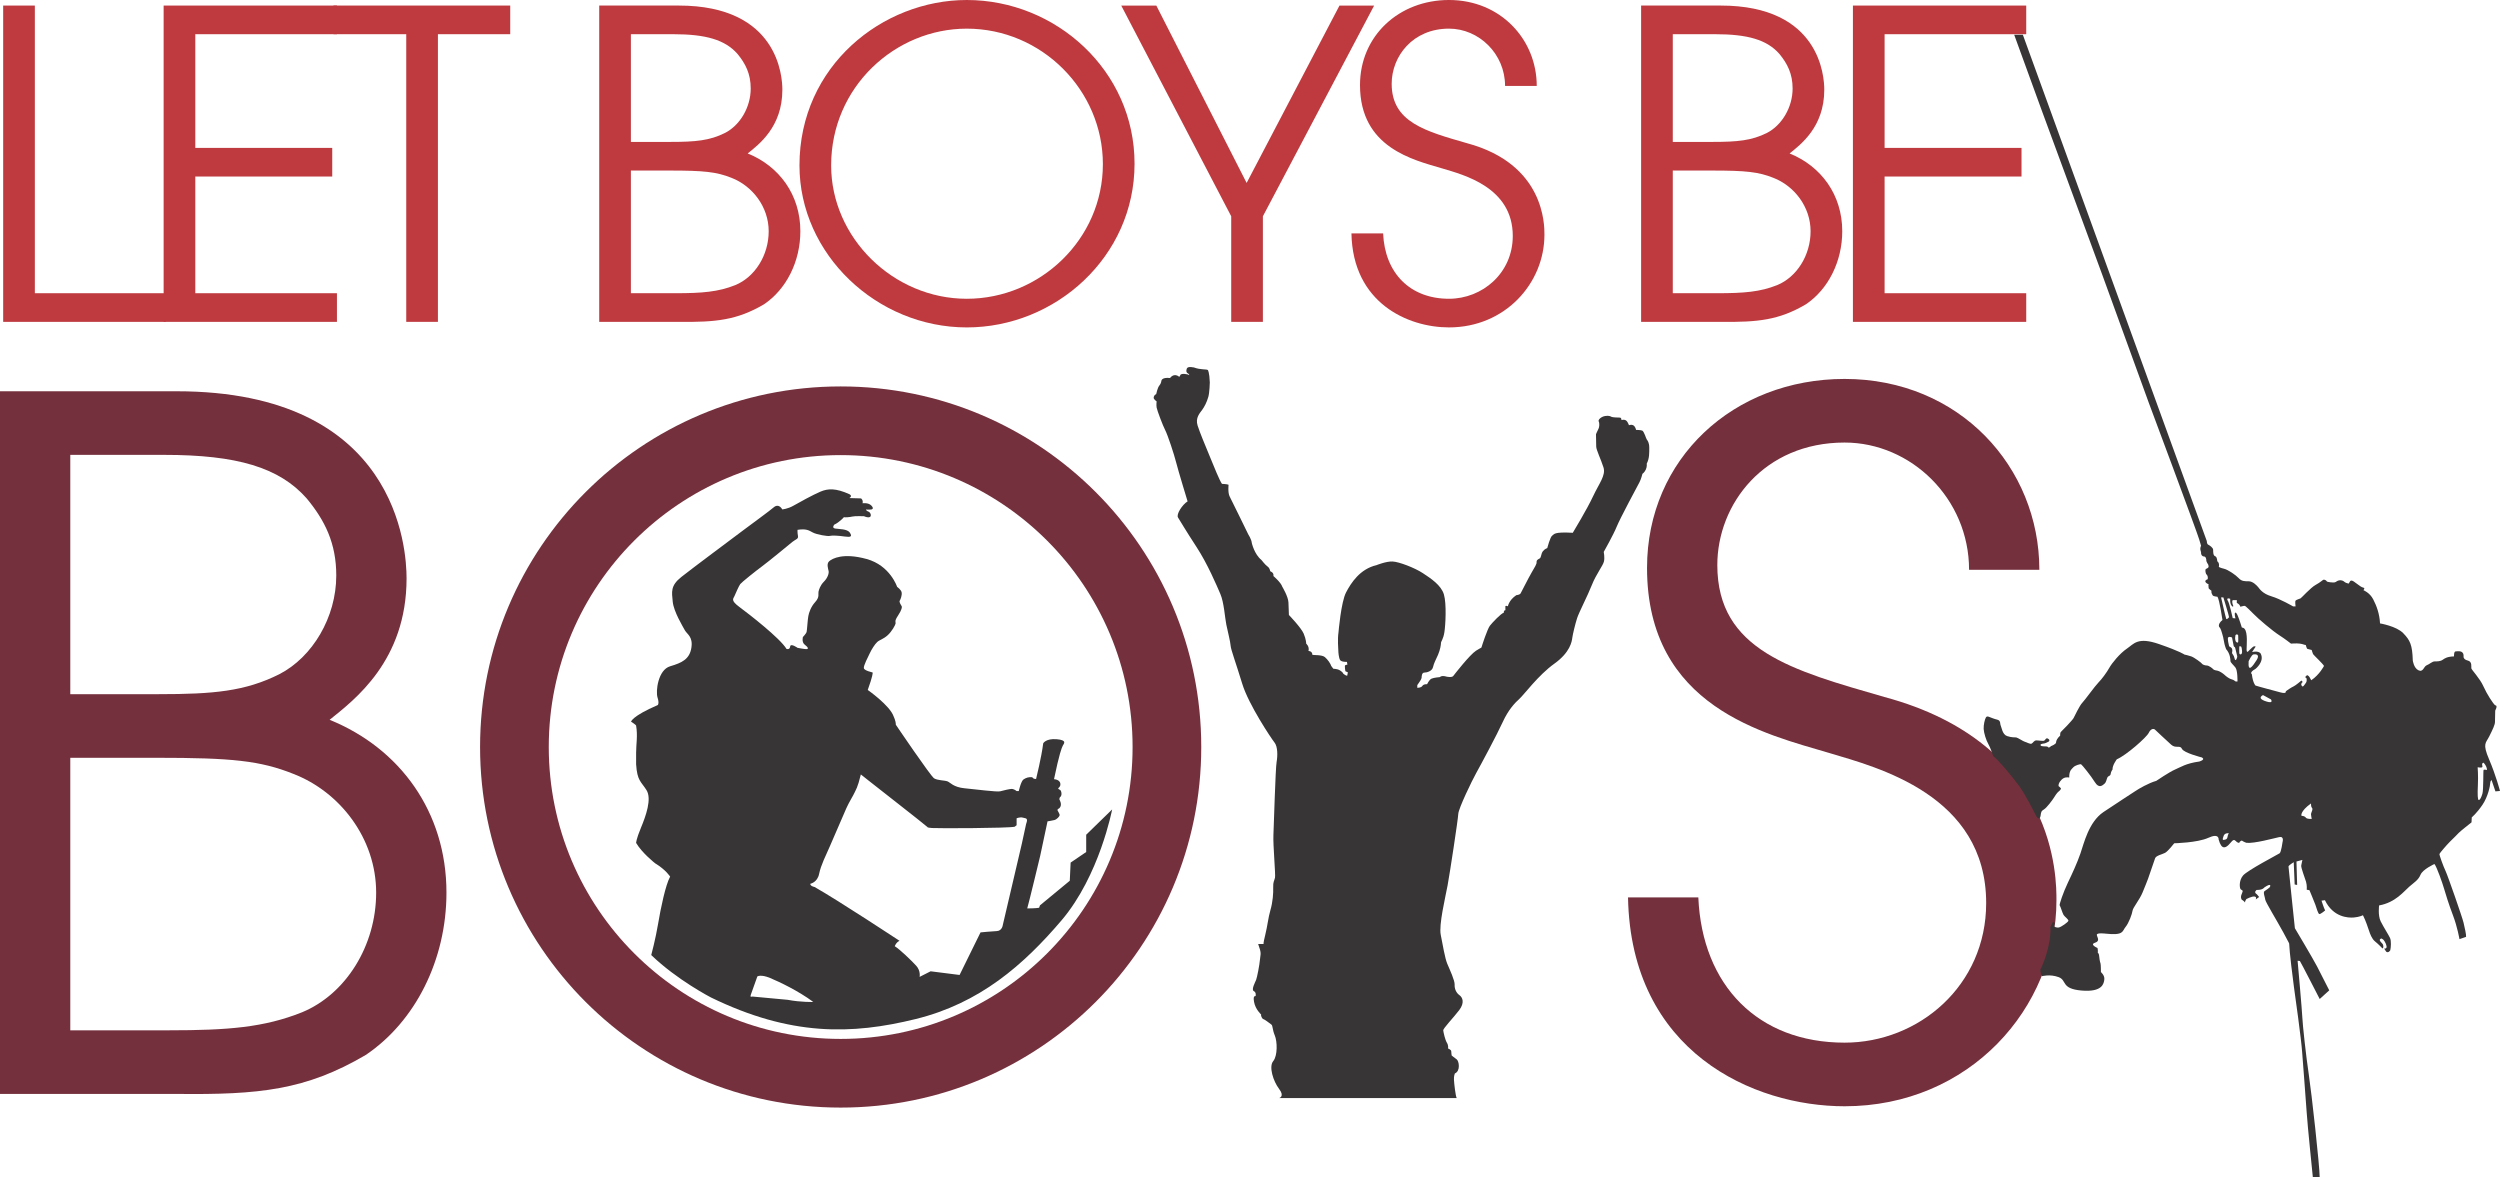 <?xml version="1.0" standalone="no"?><!-- Generator: Gravit.io --><svg xmlns="http://www.w3.org/2000/svg" xmlns:xlink="http://www.w3.org/1999/xlink" style="isolation:isolate" viewBox="0 0 1417.323 667.535" width="1417.323" height="667.535"><defs><clipPath id="_clipPath_WdLQaQbYjikzOLOpiPKMrNIGxo7SyYv0"><rect width="1417.323" height="667.535"/></clipPath></defs><g clip-path="url(#_clipPath_WdLQaQbYjikzOLOpiPKMrNIGxo7SyYv0)"><clipPath id="_clipPath_QFoHcqBzPGqn1GYv30OH8Y4v3dINuEb0"><path d=" M 0 667.535 L 1417.323 667.535 L 1417.323 0 L 0 0 L 0 667.535 Z " fill="rgb(255,255,255)"/></clipPath><g clip-path="url(#_clipPath_QFoHcqBzPGqn1GYv30OH8Y4v3dINuEb0)"><path d=" M 476.601 588.994 C 385.208 588.994 311.114 514.9 311.114 423.507 C 311.114 332.102 385.208 258.008 476.601 258.008 C 568.006 258.008 642.099 332.102 642.099 423.507 C 642.099 514.9 568.006 588.994 476.601 588.994 Z  M 476.601 219.076 C 363.699 219.076 272.171 310.594 272.171 423.507 C 272.171 536.408 363.699 627.925 476.601 627.925 C 589.503 627.925 681.031 536.408 681.031 423.507 C 681.031 310.594 589.503 219.076 476.601 219.076 Z " fill="rgb(117,48,61)"/><path d=" M 581.742 467.106 L 579.294 478.38 L 568.517 524.432 C 568.517 524.432 568.144 527.738 565.086 527.862 C 562.017 527.986 555.889 528.607 555.889 528.607 L 544.018 552.733 L 527.599 550.657 L 521.347 553.828 C 521.347 553.828 522.092 550.409 519.384 547.463 C 516.698 544.529 510.21 538.278 507.264 536.439 C 507.264 536.439 507.998 534.238 509.961 533.38 C 509.961 533.38 476.029 510.958 461.822 502.878 C 461.822 502.878 459.249 502.393 459.373 501.039 C 459.373 501.039 463.413 500.305 464.383 495.397 C 465.365 490.499 468.31 484.744 470.387 479.971 C 472.474 475.186 478.354 461.476 479.832 458.169 C 481.299 454.851 483.86 450.812 484.481 449.345 C 485.09 447.878 486.196 446.772 488.036 439.053 C 488.036 439.053 488.893 439.674 492.685 442.732 C 496.488 445.79 522.826 466.249 525.884 468.946 C 525.884 468.946 525.399 469.183 528.457 469.431 C 531.515 469.679 571.326 469.555 575.254 468.698 L 576.348 467.84 L 576.348 463.924 C 576.348 463.924 578.312 463.067 579.903 463.552 C 581.494 464.048 583.085 463.552 581.742 467.106 Z  M 446.497 566.816 C 446.497 566.816 428.374 565.101 426.659 564.977 L 425.553 565.101 L 425.553 564.243 C 425.553 564.243 428.25 556.773 429.356 553.58 C 429.356 553.58 431.308 552.237 436.578 554.449 C 441.848 556.649 452.501 561.671 461.077 568.035 C 461.077 568.035 454.216 568.283 446.497 566.816 Z  M 615.799 473.234 L 615.799 483.029 L 606.974 489.032 L 606.489 499.324 L 589.585 513.283 L 589.1 514.637 C 587.26 515.009 582.363 515.009 582.363 515.009 C 583.333 511.816 589.709 485.229 589.709 485.229 L 593.873 465.64 C 593.873 465.64 596.446 465.267 597.789 464.906 C 599.143 464.534 600.61 462.943 600.734 462.209 C 600.858 461.476 599.628 459.76 599.504 459.264 C 599.38 458.779 600.61 458.169 600.61 458.169 C 602.449 456.33 600.734 453.509 600.734 453.509 C 600.361 453.136 600.858 452.042 600.858 452.042 C 602.449 451.06 601.716 447.99 600.858 447.754 C 600.001 447.505 599.876 446.772 599.876 446.772 C 600.61 446.648 601.106 445.305 601.106 445.305 C 601.716 441.874 597.552 441.75 597.552 441.75 C 600.486 427.532 601.953 423.74 602.573 422.645 C 603.183 421.54 605.146 419.576 599.019 419.08 C 592.891 418.594 591.424 421.415 591.424 421.415 C 590.442 429.382 587.384 441.626 587.384 441.626 C 585.421 441.626 585.297 440.644 585.297 440.644 C 583.333 440.396 581.742 440.893 580.275 441.874 C 578.808 442.856 577.578 448.487 577.578 448.487 L 576.348 448.487 C 575.615 447.878 574.52 447.257 573.538 447.257 C 572.557 447.257 568.754 448.115 567.039 448.611 C 565.335 449.096 553.204 447.505 546.828 446.896 C 540.463 446.275 538.748 443.589 537.157 442.98 C 535.566 442.36 531.515 442.484 529.563 441.254 C 527.599 440.035 507.874 410.876 507.874 410.876 C 507.874 408.675 506.655 406.227 506.655 406.227 C 504.567 399.975 491.951 391.162 491.951 391.162 C 494.772 383.319 494.885 381.355 494.671 381.231 C 494.445 381.118 489.988 380.25 489.74 378.783 C 489.503 377.316 492.2 372.294 493.17 370.206 C 494.152 368.13 495.991 365.185 497.334 363.966 C 498.688 362.736 500.764 362.364 503.213 360.163 C 505.662 357.963 507.625 354.284 507.749 353.426 C 507.874 352.569 506.892 352.32 509.104 349.014 C 511.304 345.708 511.428 344.117 511.225 343.744 C 511.022 343.383 509.589 341.295 510.074 340.562 C 510.571 339.829 511.428 337.504 511.18 335.913 C 510.932 334.31 508.607 332.719 508.607 332.719 C 508.607 332.719 504.691 320.6 491.331 316.921 C 477.981 313.242 471.865 316.673 470.138 318.14 C 468.423 319.618 469.529 322.439 469.777 323.782 C 470.025 325.125 469.168 327.698 467.08 329.785 C 465.004 331.873 464.27 334.31 464.022 335.54 C 463.774 336.77 464.756 338.486 462.183 341.295 C 459.61 344.117 458.628 347.423 458.267 349.262 C 457.895 351.102 457.522 357.466 457.285 358.335 C 457.037 359.181 455.198 361.145 455.198 361.145 C 455.198 361.145 454.34 364.079 456.303 365.546 C 458.267 367.024 458.38 367.882 457.409 368.006 C 456.428 368.13 452.14 367.272 452.14 367.272 C 452.14 367.272 448.213 364.451 447.964 366.528 C 447.728 368.604 445.888 367.882 445.888 367.882 C 442.209 361.754 424.334 347.908 419.189 344.117 C 414.043 340.314 415.758 339.456 416.368 337.989 C 416.977 336.522 418.94 332.11 419.674 331.128 C 420.407 330.146 428.499 323.658 432.166 320.961 C 435.845 318.264 447.242 308.83 449.194 307.239 C 451.158 305.648 452.749 305.648 452.388 303.808 C 452.015 301.969 452.14 300.378 452.14 300.378 C 457.037 299.644 458.504 300.626 460.716 301.845 C 462.916 303.075 469.405 304.181 470.511 303.808 C 471.617 303.447 475.532 303.684 478.963 304.181 C 482.393 304.666 483.251 304.181 481.784 301.969 C 480.317 299.768 475.532 300.017 473.456 299.644 C 471.368 299.283 472.96 297.444 472.96 297.444 C 475.905 296.09 478.432 293.212 478.432 293.212 C 478.816 293.404 481.908 293.212 483.194 292.851 C 484.47 292.479 489.807 292.659 489.807 292.659 C 495.134 294.871 493.915 290.583 492.436 290.086 C 490.969 289.601 490.969 288.868 490.969 288.868 C 490.969 288.868 493.294 288.992 493.915 288.868 C 494.524 288.743 495.619 288.247 493.915 286.543 C 492.2 284.828 489.006 285.313 489.006 285.313 C 489.503 283.474 488.148 282.56 488.148 282.56 L 481.536 282.368 C 483.556 281.081 481.536 280.167 481.536 280.167 C 473.817 276.68 469.405 276.917 465.196 278.7 C 460.987 280.472 452.873 284.941 449.747 286.735 C 446.621 288.529 443.496 288.8 443.496 288.8 C 442.209 286.599 440.381 286.046 438.542 287.705 C 436.702 289.353 425.858 297.252 421.446 300.57 C 417.045 303.876 392.512 322.157 386.261 327.111 C 380.02 332.076 380.844 335.563 381.397 341.171 C 381.95 346.78 387.096 355.142 388.281 357.342 C 389.477 359.542 392.975 360.919 391.959 367.261 C 390.955 373.603 386.814 375.713 379.919 377.733 C 373.035 379.753 371.658 391.974 372.764 395.382 C 373.859 398.779 372.945 399.693 372.945 399.693 C 358.061 406.125 357.779 409.161 357.779 409.161 C 360.566 410.876 360.633 411.361 360.633 411.361 C 361.615 417.24 360.633 421.833 360.633 426.798 L 360.633 433.287 C 361.243 442.721 363.387 442.969 366.513 447.934 C 369.639 452.888 366.14 462.627 363.387 469.25 C 360.633 475.863 360.633 477.883 360.633 477.883 C 364.12 483.762 371.467 489.461 371.467 489.461 C 377.538 493.128 379.919 496.988 379.919 496.988 C 377.357 501.581 374.592 514.75 373.125 523.574 C 371.658 532.387 369.21 541.449 369.21 541.449 C 383.756 555.509 403.029 565.474 403.029 565.474 C 448.224 587.512 482.89 586.655 519.147 577.717 C 555.416 568.78 580.275 547.102 601.84 521.746 C 623.393 496.379 630.503 458.903 630.503 458.903 L 615.799 473.234 Z " fill="rgb(55,53,53)"/><path d=" M 39.847 584.109 L 95.852 584.109 C 129.243 584.109 149.713 582.495 171.255 573.885 C 196.024 563.65 213.255 536.195 213.255 506.054 C 213.255 475.371 192.797 448.988 166.402 438.764 C 147.557 431.226 131.398 429.612 88.855 429.612 L 39.847 429.612 L 39.847 584.109 Z  M 39.847 393.547 L 89.927 393.547 C 121.163 393.547 138.936 391.934 158.334 382.24 C 177.179 372.547 190.641 349.944 190.641 326.258 C 190.641 307.954 184.175 295.033 173.94 282.654 C 158.334 264.881 134.095 257.885 93.166 257.885 L 39.847 257.885 L 39.847 393.547 Z  M -0.01 221.82 L 100.162 221.82 C 225.646 221.82 230.498 311.723 230.498 327.871 C 230.498 374.702 200.876 396.775 186.872 408.082 C 226.718 424.23 253.112 460.295 253.112 506.054 C 253.112 544.274 235.339 579.256 207.331 598.101 C 173.41 618.019 147.015 620.716 100.162 620.174 L -0.01 620.174 L -0.01 221.82 Z " fill="rgb(117,48,61)"/><path d=" M 962.832 508.744 C 964.988 558.813 996.754 591.11 1045.762 591.11 C 1087.774 591.11 1126.018 558.813 1126.018 511.971 C 1126.018 450.606 1064.077 435 1037.152 426.92 C 1001.064 416.155 933.752 401.079 933.752 321.952 C 933.752 260.045 982.761 214.828 1045.762 214.828 C 1110.93 214.828 1156.17 264.886 1156.17 323.024 L 1116.324 323.024 C 1116.324 282.648 1083.464 250.893 1045.762 250.893 C 999.992 250.893 973.598 285.886 973.598 320.338 C 973.598 368.782 1016.152 380.089 1068.388 395.165 C 1166.405 421.537 1165.863 498.52 1165.863 510.358 C 1165.863 571.723 1116.324 627.175 1045.762 627.175 C 994.068 627.175 924.589 596.492 922.975 508.744 L 962.832 508.744 Z " fill="rgb(117,48,61)"/><path d=" M 935.013 253.791 C 935.013 250.823 933.986 249.661 933.591 249.142 C 933.207 248.623 932.045 244.504 931.018 244.109 C 929.98 243.725 927.531 243.725 927.531 243.725 C 927.531 243.725 927.147 241.536 925.726 241.017 C 924.304 240.498 923.401 241.276 923.446 241.017 C 923.491 240.757 922.622 239.211 922.622 239.211 C 921.46 237.27 919.271 238.173 919.271 238.173 C 919.271 238.173 919.271 236.751 918.368 236.751 C 917.465 236.751 914.238 236.627 913.719 236.368 C 913.2 236.108 912.297 235.465 909.973 235.849 C 907.659 236.244 905.842 238.049 906.361 238.952 C 906.88 239.854 906.745 242.179 906.237 243.082 C 905.718 243.985 904.815 246.174 904.815 246.174 C 904.815 246.174 904.939 251.207 904.939 253.148 C 904.939 255.077 907.659 260.505 909.07 265.019 C 910.491 269.533 906.497 274.182 903.134 281.415 C 899.782 288.637 891.658 302.055 891.658 302.055 C 880.554 301.412 881.197 302.957 880.035 303.612 C 878.872 304.255 877.202 310.71 877.202 310.71 C 877.202 310.71 875.645 311.218 874.618 312.64 C 873.591 314.061 873.839 316.127 872.813 316.646 C 871.774 317.153 871.007 317.672 871.131 318.711 C 871.266 319.737 870.093 321.543 868.288 324.646 C 866.482 327.738 862.611 335.491 862.092 336.382 C 861.584 337.296 859.643 337.42 859.643 337.42 C 855.389 340.264 854.87 343.74 854.87 343.74 C 853.967 343.221 853.448 343.616 853.448 343.616 L 853.448 345.94 C 852.41 345.94 852.545 347.362 852.545 347.362 C 851 347.746 846.091 352.914 844.68 354.72 C 843.258 356.525 840.29 365.688 840.031 366.591 C 839.771 367.494 840.29 366.715 836.804 368.904 C 833.317 371.105 824.673 382.209 823.894 383.236 C 823.115 384.262 820.148 383.619 820.148 383.619 C 817.191 382.716 816.277 383.879 816.277 383.879 C 816.277 383.879 812.801 384.138 811.504 384.781 C 810.217 385.425 809.055 387.885 809.055 387.885 C 807.509 387.885 806.866 388.144 806.223 389.047 C 805.568 389.95 803.503 389.95 803.503 389.95 L 803.503 388.404 L 804.665 386.722 C 804.665 386.722 805.963 384.917 805.963 384.15 C 805.963 383.371 806.087 381.306 807.509 381.306 C 808.92 381.306 811.899 380.527 812.418 378.203 C 812.926 375.889 813.964 374.208 815.25 371.24 C 816.536 368.272 816.931 365.429 816.931 364.526 C 816.931 363.623 818.218 362.461 818.861 358.466 C 819.504 354.46 820.159 342.329 818.602 337.037 C 817.056 331.755 811.12 327.874 806.606 324.906 C 802.092 321.938 793.053 318.451 789.443 318.327 C 785.82 318.192 780.404 320.392 780.404 320.392 C 770.981 322.581 765.948 330.458 763.116 335.874 C 760.272 341.302 758.85 358.331 758.85 358.331 C 758.207 362.72 758.726 367.629 758.726 368.656 C 758.726 369.694 758.986 373.046 759.753 374.208 C 760.532 375.37 763.623 375.246 763.623 375.246 L 763.883 376.792 C 763.883 376.792 762.981 376.916 762.597 377.176 C 762.202 377.435 762.721 380.527 762.721 380.527 L 764.143 381.182 L 763.759 383.111 C 762.981 383.111 761.559 381.949 761.559 381.949 C 761.434 381.306 760.148 380.279 759.11 379.76 C 758.071 379.241 755.882 379.117 755.882 379.117 L 754.72 377.559 C 754.336 376.273 752.79 373.948 751.109 372.526 C 749.428 371.116 744.654 371.5 744.011 371.24 C 744.011 369.04 741.822 369.051 741.822 369.051 C 742.465 366.467 740.524 364.921 740.524 364.921 C 740.524 364.921 740.524 362.596 739.102 359.233 C 737.692 355.882 730.718 348.649 730.718 348.649 C 730.718 348.649 730.594 344.913 730.458 341.551 C 730.334 338.199 726.972 332.647 726.972 332.647 C 726.204 330.187 721.938 326.576 721.938 326.576 C 722.333 324.522 720.133 323.868 720.133 323.868 C 720.009 322.965 719.49 321.679 718.452 321.035 C 717.425 320.381 715.1 317.424 715.1 317.424 C 711.105 314.197 709.684 307.866 709.684 307.866 C 709.548 305.801 707.619 302.833 707.619 302.833 C 707.619 302.833 698.32 283.74 697.158 281.539 C 695.996 279.35 696.515 274.825 696.515 274.825 C 695.871 274.442 692.768 274.317 692.768 274.317 C 691.358 272.376 688.39 264.895 685.67 258.305 C 682.962 251.726 680.389 245.666 678.967 241.276 C 677.545 236.887 680.254 234.178 681.54 232.373 C 682.838 230.567 684.113 228.175 685.027 225.015 C 685.738 222.601 685.873 216.845 685.873 216.845 C 685.67 210.944 684.768 209.781 684.768 209.781 C 683.943 209.195 680.581 209.714 676.992 208.359 C 676.631 208.224 676.383 208.269 676.383 208.269 C 673.675 207.739 672.975 208.461 672.772 209.138 C 672.005 211.655 673.799 211.587 674.092 212.23 C 674.374 212.873 674.092 212.659 674.092 212.659 C 673.596 212.061 669.545 211.463 669.161 212.659 C 668.766 213.866 668.382 213.528 668.382 213.528 C 665.414 211.203 663.349 214.306 663.349 214.306 C 658.576 213.787 658.441 215.852 658.441 215.852 C 658.441 215.852 658.316 217.398 657.278 218.561 C 656.252 219.723 655.473 223.469 655.473 223.469 C 654.57 223.729 654.062 224.744 654.051 225.534 C 654.051 226.37 655.732 227.588 655.732 227.588 C 655.732 227.588 655.473 229.529 655.732 231.075 C 655.992 232.621 659.219 241.265 660.641 243.973 C 662.052 246.693 665.674 257.661 666.836 262.311 C 667.999 266.949 673.28 284.248 673.28 284.248 C 670.312 286.053 666.701 291.605 667.863 293.411 C 669.025 295.216 671.993 300.373 678.313 310.056 C 684.643 319.737 689.8 331.993 691.866 336.766 C 693.93 341.539 694.45 350.319 695.228 354.065 C 695.996 357.811 697.542 363.871 697.677 366.06 C 697.801 368.261 700.645 375.743 704.256 387.625 C 707.878 399.496 720.776 418.725 722.582 420.993 C 724.387 423.273 724.387 428.396 723.744 432.018 C 723.101 435.629 722.198 467.756 721.938 473.444 C 721.679 479.12 723.225 495.765 722.841 497.57 C 722.458 499.376 721.679 499.895 721.815 503.122 C 721.938 506.349 721.555 511.518 720.257 515.896 C 718.971 520.286 718.587 524.935 717.289 530.103 C 716.003 535.26 716.386 535.193 716.386 535.193 L 713.295 535.193 C 715.36 540.801 714.581 540.677 714.322 543.904 C 714.062 547.132 712.651 554.23 712.132 555.527 C 711.613 556.814 709.289 561.079 710.767 561.847 C 712.245 562.625 711.873 564.047 711.873 564.566 C 711.873 565.074 710.191 563.788 710.97 568.042 C 711.749 572.307 714.965 575.14 714.965 575.14 C 714.717 576.302 715.879 577.6 715.879 577.6 C 716.906 577.848 719.874 580.173 720.754 580.827 C 721.645 581.47 721.296 583.66 722.717 587.022 C 724.139 590.374 724.387 598.499 721.815 601.602 C 719.23 604.694 721.815 612.954 725.166 617.344 C 728.529 621.734 725.166 622.535 725.166 622.535 L 825.835 622.535 C 825.181 621.271 824.413 614.376 824.289 612.187 C 824.165 609.998 824.797 608.576 824.797 608.576 C 828.16 607.154 827.122 601.478 825.835 600.575 C 824.549 599.672 822.991 598.375 822.991 598.375 C 822.991 598.375 822.743 596.704 822.743 595.926 C 822.743 595.147 820.926 594.38 820.926 594.38 C 820.926 594.38 821.321 592.823 820.283 591.152 C 819.256 589.471 818.353 585.341 818.218 584.179 C 818.094 583.016 824.029 576.957 827.257 572.691 C 830.484 568.437 829.186 565.469 827.381 564.171 C 825.576 562.885 824.549 560.56 824.673 558.236 C 824.808 555.911 821.965 549.851 820.543 546.5 C 819.121 543.148 817.958 535.655 816.796 529.968 C 815.645 524.292 819.38 508.934 820.678 501.971 C 821.965 494.997 826.603 464.54 826.738 461.448 C 826.873 458.345 834.479 442.603 836.928 438.214 C 839.376 433.824 848.675 416.525 851.902 409.427 C 855.13 402.34 858.865 398.458 861.449 396.134 C 864.033 393.82 872.158 382.716 881.197 376.262 C 890.236 369.807 891.127 363.612 891.387 361.547 C 891.658 359.482 893.068 353.681 894.106 350.454 C 895.133 347.227 900.166 337.544 902.491 331.609 C 904.815 325.673 908.81 320.64 909.329 318.316 C 909.848 315.991 909.205 312.899 909.205 312.899 C 909.205 312.899 914.746 303.082 916.562 298.568 C 918.368 294.054 928.558 275.085 929.461 273.403 C 930.363 271.733 931.142 268.63 931.142 268.63 C 931.142 268.63 932.304 267.863 933.072 266.181 C 933.85 264.5 933.591 262.83 933.591 262.83 C 935.148 259.851 935.013 256.759 935.013 253.791 Z " fill="rgb(55,53,53)"/><path d=" M 1.801 3.153 L 19.754 3.153 L 19.754 166.237 L 93.995 166.237 L 93.995 182.475 L 1.801 182.475 L 1.801 3.153 Z " fill="rgb(190,58,63)"/><path d=" M 92.768 3.153 L 191.022 3.153 L 191.022 19.391 L 110.721 19.391 L 110.721 83.848 L 188.358 83.848 L 188.358 100.076 L 110.721 100.076 L 110.721 166.237 L 191.022 166.237 L 191.022 182.475 L 92.768 182.475 L 92.768 3.153 Z " fill="rgb(190,58,63)"/><path d=" M 230.313 19.388 L 189.069 19.388 L 189.069 3.149 L 289.264 3.149 L 289.264 19.388 L 248.267 19.388 L 248.267 182.472 L 230.313 182.472 L 230.313 19.388 Z " fill="rgb(190,58,63)"/><path d=" M 357.669 166.234 L 382.901 166.234 C 397.943 166.234 407.163 165.512 416.868 161.63 C 428.028 157.026 435.792 144.67 435.792 131.094 C 435.792 117.282 426.572 105.411 414.678 100.807 C 406.192 97.41 398.914 96.688 379.742 96.688 L 357.669 96.688 L 357.669 166.234 Z  M 357.669 80.45 L 380.227 80.45 C 394.299 80.45 402.311 79.727 411.045 75.36 C 419.531 71.004 425.602 60.826 425.602 50.162 C 425.602 41.924 422.69 36.101 418.075 30.527 C 411.045 22.538 400.121 19.389 381.682 19.389 L 357.669 19.389 L 357.669 80.45 Z  M 339.715 3.151 L 384.842 3.151 C 441.366 3.151 443.544 43.617 443.544 50.884 C 443.544 71.975 430.206 81.905 423.898 86.995 C 441.851 94.262 453.745 110.5 453.745 131.094 C 453.745 148.303 445.733 164.057 433.117 172.531 C 417.827 181.502 405.944 182.71 384.842 182.473 L 339.715 182.473 L 339.715 3.151 Z " fill="rgb(190,58,63)"/><path d=" M 548.102 169.384 C 589.584 169.384 625.254 135.7 625.254 93.056 C 625.254 51.134 590.566 16.242 548.102 16.242 C 507.59 16.242 471.198 49.193 471.198 93.778 C 471.198 134.729 506.372 169.384 548.102 169.384 Z  M 548.102 0.003 C 598.566 0.003 643.208 39.984 643.208 92.807 C 643.208 145.641 598.318 185.622 548.102 185.622 C 497.152 185.622 453.244 144.186 453.244 93.778 C 453.244 37.321 500.312 0.003 548.102 0.003 Z " fill="rgb(190,58,63)"/><path d=" M 698.014 122.616 L 635.668 3.159 L 655.551 3.159 L 706.748 103.715 L 759.391 3.159 L 779.037 3.159 L 715.968 122.616 L 715.968 182.469 L 698.014 182.469 L 698.014 122.616 Z " fill="rgb(190,58,63)"/><path d=" M 784.128 132.309 C 785.098 154.844 799.407 169.378 821.479 169.378 C 840.415 169.378 857.635 154.844 857.635 133.764 C 857.635 106.14 829.728 99.11 817.609 95.476 C 801.348 90.635 771.026 83.842 771.026 48.228 C 771.026 20.355 793.099 -0.002 821.479 -0.002 C 850.841 -0.002 871.221 22.533 871.221 48.702 L 853.268 48.702 C 853.268 30.534 838.474 16.236 821.479 16.236 C 800.863 16.236 788.98 31.989 788.98 47.494 C 788.98 69.307 808.141 74.397 831.68 81.179 C 875.837 93.05 875.588 127.705 875.588 133.031 C 875.588 160.655 853.268 185.617 821.479 185.617 C 798.199 185.617 766.896 171.804 766.174 132.309 L 784.128 132.309 Z " fill="rgb(190,58,63)"/><path d=" M 948.35 166.234 L 973.582 166.234 C 988.624 166.234 997.844 165.512 1007.548 161.63 C 1018.709 157.026 1026.472 144.67 1026.472 131.094 C 1026.472 117.282 1017.253 105.411 1005.359 100.807 C 996.873 97.41 989.595 96.688 970.422 96.688 L 948.35 96.688 L 948.35 166.234 Z  M 948.35 80.45 L 970.919 80.45 C 984.979 80.45 992.991 79.727 1001.726 75.36 C 1010.211 71.004 1016.283 60.826 1016.283 50.162 C 1016.283 41.924 1013.371 36.101 1008.756 30.527 C 1001.726 22.538 990.802 19.389 972.374 19.389 L 948.35 19.389 L 948.35 80.45 Z  M 930.396 3.151 L 975.523 3.151 C 1032.047 3.151 1034.236 43.617 1034.236 50.884 C 1034.236 71.975 1020.887 81.905 1014.579 86.995 C 1032.532 94.262 1044.426 110.5 1044.426 131.094 C 1044.426 148.303 1036.414 164.057 1023.798 172.531 C 1008.519 181.502 996.636 182.71 975.523 182.473 L 930.396 182.473 L 930.396 3.151 Z " fill="rgb(190,58,63)"/><path d=" M 1050.476 3.153 L 1148.73 3.153 L 1148.73 19.391 L 1068.429 19.391 L 1068.429 83.848 L 1146.056 83.848 L 1146.056 100.076 L 1068.429 100.076 L 1068.429 166.237 L 1148.73 166.237 L 1148.73 182.475 L 1050.476 182.475 L 1050.476 3.153 Z " fill="rgb(190,58,63)"/><path d=" M 1408.009 436.523 C 1407.749 436.907 1408.009 447.751 1407.365 449.94 C 1406.722 452.141 1405.943 453.563 1405.3 453.563 C 1404.646 453.563 1404.522 450.46 1404.781 445.167 C 1405.041 439.875 1404.657 434.977 1404.657 434.977 C 1404.657 434.977 1406.982 435.485 1407.297 434.842 C 1407.625 434.199 1406.463 432.777 1408.009 432.393 C 1408.009 432.393 1409.949 434.334 1409.949 436.523 C 1409.949 436.523 1408.268 436.139 1408.009 436.523 Z  M 1310.307 385.664 L 1309.404 383.994 C 1309.404 383.994 1308.637 382.707 1307.858 382.831 L 1306.832 383.858 L 1307.599 384.502 C 1307.599 384.502 1308.118 386.059 1307.215 387.221 C 1306.313 388.372 1305.41 390.449 1304.631 388.124 C 1304.631 388.124 1304.631 386.962 1305.534 386.702 L 1304.755 385.799 C 1304.755 385.799 1301.404 388.688 1300.241 389.173 C 1299.079 389.67 1296.371 391.475 1295.852 391.995 C 1295.852 391.995 1296.495 393.54 1292.76 392.514 C 1289.013 391.475 1279.986 389.151 1278.688 388.643 C 1278.688 388.643 1277.266 387.345 1276.623 382.188 C 1276.623 382.188 1274.953 381.286 1278.688 379.22 C 1278.688 379.22 1283.981 375.079 1281.656 370.565 C 1281.656 370.565 1280.764 368.76 1276.758 369.662 L 1278.823 366.548 C 1278.823 366.548 1278.045 366.277 1277.537 366.548 C 1277.018 366.83 1274.434 369.403 1274.434 369.403 C 1274.434 369.403 1273.655 370.182 1273.655 368.116 C 1273.655 366.051 1274.434 358.694 1272.504 356.505 C 1272.504 356.505 1272.245 355.986 1270.947 355.726 C 1270.947 355.726 1269.536 351.077 1268.622 349.012 C 1268.622 349.012 1267.844 346.958 1267.2 347.342 C 1266.557 347.725 1267.336 350.569 1267.336 350.569 L 1265.79 350.434 C 1265.79 350.434 1263.849 341.395 1262.822 340.232 C 1262.822 340.232 1262.043 338.698 1264.368 339.465 C 1264.368 339.465 1264.244 341.79 1264.752 342.693 C 1265.271 343.595 1265.655 344.261 1266.174 343.607 C 1266.174 343.607 1265.011 341.395 1265.79 340.232 L 1268.114 340.232 L 1268.114 341.79 C 1268.114 341.79 1269.785 342.591 1269.92 343.607 C 1270.044 344.622 1272.109 342.794 1273.147 343.776 C 1274.174 344.758 1274.817 345.141 1277.537 347.985 C 1280.245 350.817 1288.37 357.667 1291.981 359.992 C 1295.604 362.305 1298.831 364.889 1298.831 364.889 C 1298.831 364.889 1301.923 364.63 1303.864 364.889 C 1305.793 365.149 1306.437 365.668 1307.215 365.668 C 1307.215 365.668 1307.734 367.733 1308.118 367.857 C 1308.502 367.992 1310.567 368.5 1310.567 368.5 C 1310.567 368.5 1311.086 370.317 1311.345 370.825 C 1311.605 371.344 1317.021 376.377 1317.541 377.539 C 1317.541 377.539 1315.092 382.437 1310.307 385.664 Z  M 1310.702 459.882 C 1310.702 459.882 1310.161 461.18 1310.172 461.688 C 1310.183 462.207 1310.578 464.272 1310.578 464.272 C 1310.578 464.272 1307.858 464.396 1307.34 463.629 C 1306.832 462.85 1305.534 462.455 1305.026 462.59 C 1304.507 462.726 1303.852 460.018 1310.183 455.492 C 1310.183 455.492 1310.059 457.298 1310.702 457.941 C 1311.345 458.596 1310.702 459.882 1310.702 459.882 Z  M 1285.21 397.795 C 1281.272 396.632 1280.629 395.346 1282.954 394.06 L 1287.467 396.508 C 1287.467 396.508 1289.149 398.957 1285.21 397.795 Z  M 1274.817 374.831 C 1274.817 374.831 1276.499 371.186 1277.537 371.005 C 1278.564 370.825 1281.532 370.791 1279.342 374.233 C 1277.142 377.663 1274.31 381.793 1274.817 374.831 Z  M 1269.525 370.306 C 1269.401 369.279 1269.525 366.435 1269.525 366.435 C 1270.823 366.311 1270.823 366.571 1271.082 369.019 C 1271.331 371.468 1269.66 371.344 1269.525 370.306 Z  M 1268.882 363.986 C 1268.758 364.63 1267.595 364.28 1267.336 363.106 C 1267.076 361.921 1267.076 361.662 1267.336 360.116 C 1267.336 360.116 1268.114 359.089 1268.882 360.116 C 1268.882 360.116 1269.017 363.343 1268.882 363.986 Z  M 1266.884 373.409 C 1266.433 371.22 1265.395 370.689 1265.395 370.182 C 1265.395 369.662 1265.79 368.805 1265.395 367.812 C 1265.011 366.83 1263.849 366.695 1263.725 366.311 C 1263.589 365.916 1262.687 361.921 1263.206 361.402 C 1263.725 360.894 1264.368 361.018 1265.395 361.402 C 1265.395 361.402 1266.174 365.149 1266.309 366.051 C 1266.433 366.954 1267.076 366.571 1267.2 367.338 C 1267.336 368.116 1268.238 371.468 1268.363 372.111 C 1268.498 372.766 1267.336 375.598 1266.884 373.409 Z  M 1262.111 350.829 C 1261.784 350.174 1259.2 338.698 1259.2 338.698 L 1260.498 338.698 C 1260.498 338.698 1263.725 349.147 1263.725 349.926 C 1263.725 349.926 1262.427 351.472 1262.111 350.829 Z  M 1261.524 476.008 C 1259.719 476.527 1259.978 475.883 1260.621 473.943 C 1261.265 472.013 1263.589 472.397 1263.589 472.397 C 1262.427 474.202 1263.33 475.488 1261.524 476.008 Z  M 1411.123 430.475 C 1407.252 421.436 1409.317 421.312 1411.247 417.441 C 1413.188 413.57 1414.475 410.862 1414.475 409.305 C 1414.475 407.759 1414.61 402.85 1414.61 402.85 C 1416.291 399.623 1414.61 399.882 1414.61 399.882 C 1413.448 398.98 1409.836 393.439 1407.896 389.049 C 1405.966 384.66 1401.181 379.751 1401.057 378.848 C 1400.933 377.945 1401.701 375.102 1398.992 374.458 C 1396.284 373.815 1396.668 372.01 1396.668 372.01 C 1396.791 368.399 1393.181 369.301 1392.154 369.301 C 1391.115 369.301 1391.251 372.134 1391.251 372.134 C 1387.369 372.269 1386.083 373.172 1384.796 374.075 C 1383.51 374.977 1381.693 374.977 1380.271 374.977 C 1378.849 374.977 1377.439 376.523 1375.757 377.167 C 1374.076 377.81 1373.828 381.297 1371.108 380.01 C 1368.4 378.724 1367.881 374.458 1367.881 374.458 C 1367.621 365.555 1366.335 362.971 1362.464 358.976 C 1358.594 354.97 1349.307 353.424 1349.307 353.424 C 1349.036 348.007 1347.366 343.482 1345.425 339.747 C 1343.495 336.001 1339.884 334.579 1339.884 334.579 C 1339.884 334.579 1341.046 333.417 1339.884 333.168 C 1338.721 332.909 1337.819 332.13 1336.397 331.103 C 1334.975 330.065 1333.813 329.027 1332.91 329.162 C 1332.007 329.286 1331.883 330.968 1331.364 330.844 C 1330.845 330.708 1329.559 330.325 1329.039 329.806 C 1328.532 329.286 1327.358 328.779 1326.072 329.027 C 1324.774 329.286 1324.39 330.065 1323.488 330.189 C 1322.585 330.325 1319.357 330.065 1319.098 329.546 C 1318.838 329.027 1317.811 328.519 1317.292 328.643 C 1316.773 328.779 1315.622 330.065 1312.779 331.611 C 1309.946 333.168 1304.778 338.969 1304.259 339.228 C 1303.74 339.488 1301.81 340.007 1301.426 340.515 C 1301.043 341.034 1301.426 343.776 1301.426 343.776 L 1300.004 343.776 C 1300.004 343.776 1292.906 339.612 1287.738 338.066 C 1282.581 336.52 1281.024 333.812 1280.256 332.909 C 1279.478 331.995 1277.289 329.546 1274.829 329.546 C 1272.38 329.546 1270.834 329.546 1269.153 327.741 C 1267.482 325.935 1263.093 322.967 1260.892 322.448 C 1258.703 321.929 1257.924 321.421 1257.924 321.421 C 1258.444 318.961 1257.022 318.194 1257.022 318.194 C 1257.022 318.194 1257.022 315.745 1255.859 315.35 C 1254.697 314.966 1254.697 313.026 1254.697 311.739 C 1254.697 310.453 1252.632 309.155 1251.853 308.771 C 1251.086 308.388 1251.086 306.706 1251.086 306.706 L 1146.806 19.685 L 1141.897 19.685 L 1157.639 62.916 L 1191.718 155.449 L 1218.169 228.234 C 1218.169 228.234 1245.658 301.797 1246.821 305.928 C 1247.633 308.816 1247.813 309.358 1247.848 309.426 C 1246.832 311.48 1247.983 312.642 1247.848 313.42 C 1247.723 314.188 1248.367 315.486 1249.529 315.486 C 1250.691 315.486 1250.815 317.415 1250.815 317.415 C 1250.691 318.453 1251.853 319.999 1251.853 319.999 C 1251.853 319.999 1252.361 321.162 1251.978 321.681 C 1251.594 322.189 1250.556 322.572 1250.556 322.572 C 1249.912 323.486 1250.691 325.416 1250.691 325.416 C 1252.113 326.578 1251.594 328.384 1251.594 328.384 C 1250.691 328.643 1249.912 329.286 1250.431 330.065 C 1250.939 330.832 1252.113 331.227 1252.113 331.227 C 1251.853 331.995 1252.237 332.909 1252.113 333.292 C 1251.978 333.676 1253.783 334.963 1253.783 334.963 C 1253.399 336.001 1254.302 337.287 1254.562 337.682 C 1254.821 338.066 1257.146 338.325 1257.146 338.325 C 1258.308 339.996 1259.978 351.483 1259.978 351.483 C 1257.01 353.943 1258.173 355.489 1258.173 355.489 C 1259.076 356.256 1259.595 358.581 1259.854 359.36 C 1260.114 360.127 1260.621 362.068 1260.881 363.874 C 1261.14 365.679 1262.043 368.004 1262.043 368.004 C 1264.368 370.588 1264.503 373.815 1264.503 374.718 C 1264.503 375.621 1266.049 376.783 1267.336 378.453 C 1268.633 380.134 1268.498 386.33 1268.498 386.33 C 1268.498 386.33 1267.979 386.465 1267.46 386.33 C 1266.952 386.194 1266.569 385.427 1265.271 385.167 C 1263.984 384.908 1261.919 383.362 1261.14 382.583 C 1260.373 381.816 1258.173 380.394 1257.27 380.27 C 1256.367 380.134 1255.081 379.875 1254.686 379.356 C 1254.302 378.848 1252.237 377.291 1251.075 377.291 C 1249.912 377.291 1248.491 376.648 1248.355 376.264 C 1248.22 375.88 1244.112 372.777 1242.296 372.134 C 1240.49 371.491 1238.425 371.096 1238.425 371.096 C 1238.425 371.096 1236.36 369.426 1224.105 365.171 C 1211.85 360.906 1209.785 365.036 1205.779 367.744 C 1201.773 370.452 1197.259 376.004 1195.837 378.589 C 1194.415 381.161 1191.572 385.043 1189.642 386.973 C 1187.701 388.914 1181.901 397.039 1180.479 398.461 C 1179.057 399.882 1176.089 406.078 1175.57 407.104 C 1175.062 408.143 1169.115 414.338 1168.472 414.846 C 1167.829 415.365 1167.964 417.046 1167.964 417.046 C 1166.407 418.468 1165.64 419.879 1165.64 420.917 C 1165.64 421.955 1162.796 422.982 1162.796 422.982 C 1161.893 424.009 1161.25 423.76 1161.25 423.76 C 1160.866 422.982 1159.964 423.241 1158.406 423.106 C 1156.86 422.982 1156.86 422.722 1156.86 422.203 C 1156.86 421.684 1158.542 421.56 1159.185 421.436 C 1159.828 421.3 1161.51 420.398 1161.51 420.398 C 1162.537 419.495 1160.99 418.468 1160.348 418.592 C 1159.704 418.727 1159.569 419.495 1158.926 419.879 C 1158.282 420.274 1155.958 419.754 1154.536 419.754 C 1153.125 419.754 1152.73 421.041 1151.828 421.56 C 1150.925 422.079 1148.736 420.657 1147.957 420.533 C 1147.178 420.409 1143.951 418.208 1143.048 418.073 C 1142.157 417.949 1140.6 418.208 1137.891 417.306 C 1135.183 416.403 1134.788 412.397 1134.28 411.37 C 1133.761 410.332 1134.404 408.526 1132.339 408.007 C 1130.274 407.499 1129.247 406.98 1128.469 406.721 C 1127.69 406.461 1126.528 405.694 1125.884 406.721 C 1125.241 407.748 1124.474 410.975 1124.598 413.266 C 1124.722 415.568 1126.02 419.754 1127.182 421.695 C 1128.344 423.625 1130.015 428.658 1130.015 428.658 C 1132.723 430.599 1140.735 440.146 1144.605 445.438 C 1148.476 450.73 1153.374 460.672 1154.276 462.477 C 1155.19 464.283 1156.601 464.543 1156.86 462.477 C 1157.12 460.412 1157.244 459.769 1158.801 458.867 C 1160.348 457.953 1163.575 453.574 1164.218 452.536 C 1164.861 451.498 1166.159 449.444 1167.028 448.789 C 1167.908 448.146 1168.608 447.243 1168.348 446.86 C 1168.088 446.476 1167.061 445.664 1167.061 445.664 C 1166.802 444.084 1168.472 441.951 1169.894 441.184 C 1171.316 440.405 1173.121 440.789 1173.121 440.789 L 1173.121 439.638 C 1173.381 436.534 1174.543 436.015 1175.446 434.989 C 1176.349 433.95 1179.317 433.048 1179.836 433.307 C 1180.355 433.567 1185.376 439.762 1187.701 443.508 C 1190.025 447.255 1192.091 445.178 1193.129 444.276 C 1194.156 443.373 1194.291 441.567 1194.799 440.665 C 1195.318 439.762 1196.48 440.021 1196.604 438.724 C 1196.74 437.437 1197.643 436.275 1197.643 436.275 C 1197.518 433.826 1200.091 430.463 1200.091 430.463 C 1205.519 428.15 1217.007 417.949 1218.169 415.5 C 1219.332 413.04 1221.002 412.916 1221.78 413.695 C 1222.548 414.462 1228.359 419.89 1230.943 422.214 C 1233.527 424.528 1235.976 422.214 1237.003 424.528 C 1238.041 426.852 1248.355 429.436 1248.355 429.436 C 1250.544 430.745 1246.821 431.738 1246.821 431.738 C 1239.203 432.777 1236.236 434.966 1233.144 436.252 C 1230.041 437.55 1222.435 442.707 1222.435 442.707 C 1218.169 443.869 1212.234 447.356 1210.947 448.259 C 1209.661 449.162 1200.881 454.714 1192.486 460.39 C 1184.101 466.066 1181.393 478.332 1179.452 483.884 C 1177.522 489.425 1174.938 494.977 1172.354 500.393 C 1169.77 505.821 1167.321 512.908 1167.705 513.303 C 1168.1 513.687 1169.262 517.693 1169.905 518.72 C 1170.549 519.758 1172.873 521.304 1172.613 522.071 C 1172.354 522.85 1168.608 525.558 1167.197 525.817 C 1165.775 526.077 1164.229 525.174 1164.229 525.174 L 1164.873 523.233 L 1163.97 522.466 L 1162.424 525.558 C 1162.931 536.143 1157.774 547.89 1156.996 549.052 C 1156.228 550.215 1157.639 553.442 1157.639 553.442 C 1157.639 553.442 1162.164 552.144 1167.061 553.95 C 1171.971 555.755 1168.224 560.54 1180.095 561.567 C 1191.966 562.594 1192.745 557.572 1193.005 555.247 C 1193.264 552.923 1191.075 551.117 1191.075 551.117 C 1191.075 551.117 1191.075 546.592 1190.815 546.085 C 1190.556 545.565 1190.037 542.598 1190.037 541.695 C 1190.037 540.792 1189.27 540.013 1189.27 540.013 C 1189.518 539.246 1189.134 537.441 1189.134 537.441 C 1189.134 537.441 1184.485 535.5 1187.712 534.473 C 1190.94 533.435 1188.751 531.245 1188.751 529.948 C 1188.751 528.661 1193.659 529.304 1193.659 529.304 C 1204.244 530.467 1203.07 527.883 1205.011 525.558 C 1206.941 523.245 1208.758 518.076 1209.006 516.271 C 1209.266 514.465 1213.012 510.076 1214.693 505.945 C 1216.364 501.815 1217.142 500.01 1217.786 498.204 C 1218.429 496.399 1221.272 488.138 1221.791 486.593 C 1222.311 485.035 1225.786 484.392 1227.468 483.489 C 1229.149 482.587 1232.625 478.073 1232.625 478.073 C 1232.625 478.073 1245.794 477.813 1251.989 474.97 C 1258.184 472.137 1257.8 475.883 1257.8 475.883 C 1259.471 482.067 1261.795 480.522 1263.341 479.111 C 1264.898 477.689 1266.061 475.229 1267.347 476.651 C 1268.633 478.073 1269.536 477.813 1269.536 477.813 C 1269.672 476.91 1270.947 476.527 1270.947 476.527 C 1271.974 477.294 1273.542 477.813 1273.542 477.813 C 1277.921 478.332 1289.16 475.229 1292.128 474.586 C 1295.096 473.943 1294.058 477.294 1294.058 477.294 C 1294.058 477.294 1293.29 483.106 1292.387 483.749 C 1291.484 484.392 1274.061 493.431 1271.601 496.399 C 1269.153 499.367 1269.672 503.756 1270.394 504.264 C 1271.116 504.783 1271.996 504.524 1270.947 506.724 C 1269.909 508.913 1270.947 510.076 1270.947 510.076 C 1271.974 510.595 1272.764 511.622 1272.764 511.622 C 1272.64 510.978 1273.542 509.692 1273.542 509.692 C 1273.542 509.692 1276.77 508.01 1278.192 508.27 C 1279.602 508.53 1278.835 509.951 1278.835 509.951 L 1280.764 508.53 L 1279.478 506.984 C 1277.413 505.821 1279.354 504.524 1279.354 504.524 C 1282.829 504.659 1283.744 503.102 1283.744 503.102 C 1288.133 500.134 1287.095 502.718 1286.711 503.102 C 1286.316 503.497 1284.906 504.524 1283.868 505.178 C 1282.829 505.821 1284.127 508.789 1284.251 510.076 C 1284.376 511.362 1290.706 521.687 1294.441 528.537 C 1298.188 535.375 1297.804 534.992 1297.804 534.992 C 1297.939 539.506 1299.869 554.999 1300.512 559.637 C 1301.167 564.286 1304.642 588.943 1305.161 596.56 C 1305.681 604.166 1307.362 624.433 1307.746 630.888 C 1308.129 637.331 1311.232 667.54 1311.232 667.54 L 1315.103 667.54 C 1315.103 661.209 1310.454 619.276 1308.908 609.075 C 1307.362 598.873 1305.421 580.818 1305.286 577.196 C 1305.161 573.585 1302.577 544.674 1302.577 544.674 L 1303.875 544.809 C 1304.518 545.712 1315.103 566.363 1315.103 566.363 L 1320.52 561.454 C 1320.52 561.454 1315.87 552.291 1313.681 548.037 C 1311.492 543.771 1301.031 526.224 1301.031 526.224 C 1301.031 526.224 1297.42 491.896 1297.42 491.253 C 1297.42 490.61 1300.388 488.793 1300.388 488.793 L 1300.907 501.443 L 1302.318 501.703 L 1301.934 488.409 L 1305.297 487.507 C 1305.297 487.507 1304.902 489.448 1304.642 490.61 C 1304.383 491.772 1306.707 497.708 1307.362 499.897 C 1308.005 502.097 1307.746 504.411 1307.746 504.411 L 1309.291 504.67 C 1309.291 504.67 1312 511.125 1312.654 512.931 C 1313.298 514.736 1314.2 518.223 1314.968 518.223 C 1315.746 518.223 1318.195 516.158 1318.195 516.158 C 1317.428 514.736 1316.13 510.606 1316.13 510.606 L 1318.071 510.346 C 1322.72 520.029 1331.229 520.424 1334.456 520.153 C 1337.684 519.893 1339.624 518.866 1339.624 518.866 C 1341.17 521.845 1342.592 526.224 1343.111 527.77 C 1343.619 529.316 1344.657 532.283 1346.463 533.705 C 1348.268 535.127 1350.717 537.711 1350.717 537.711 C 1351.496 537.316 1351.112 536.03 1350.976 535.511 C 1350.852 535.003 1349.307 533.841 1349.171 533.062 C 1349.036 532.283 1350.074 532.035 1350.074 532.035 L 1350.976 532.543 C 1352.274 533.705 1353.425 536.549 1352.917 537.328 C 1352.398 538.095 1351.62 537.711 1351.62 537.711 L 1352.782 539.517 C 1354.08 540.544 1355.107 538.738 1355.107 538.738 C 1355.49 537.192 1355.75 533.457 1354.983 531.776 C 1354.204 530.094 1351.371 525.705 1349.69 522.353 C 1348.009 518.99 1348.787 513.314 1348.787 513.314 C 1358.074 511.644 1362.848 505.314 1365.816 502.741 C 1368.783 500.156 1370.984 498.994 1372.271 495.902 C 1373.568 492.799 1380.147 489.831 1380.147 489.831 C 1381.433 491.242 1384.796 500.935 1385.563 503.643 C 1386.342 506.352 1388.272 512.671 1390.732 519.126 C 1393.181 525.581 1394.343 532.419 1394.343 532.419 L 1398.089 531.132 C 1398.213 529.711 1397.311 525.964 1396.668 523.132 C 1396.024 520.288 1387.764 496.546 1386.477 493.837 C 1385.18 491.129 1382.855 484.674 1382.991 484.155 C 1383.115 483.647 1387.121 478.998 1388.926 477.192 C 1390.732 475.387 1393.44 472.803 1393.959 472.16 C 1394.467 471.505 1401.181 466.213 1401.181 466.213 L 1401.317 463.38 C 1401.317 463.38 1404.149 461.056 1407.377 456.282 C 1410.604 451.509 1411.766 445.314 1411.766 444.027 C 1411.766 442.73 1412.545 442.222 1412.545 442.222 L 1414.734 448.665 L 1417.318 448.417 C 1417.318 448.417 1414.993 439.514 1411.123 430.475 Z " fill="rgb(55,53,53)"/></g></g></svg>